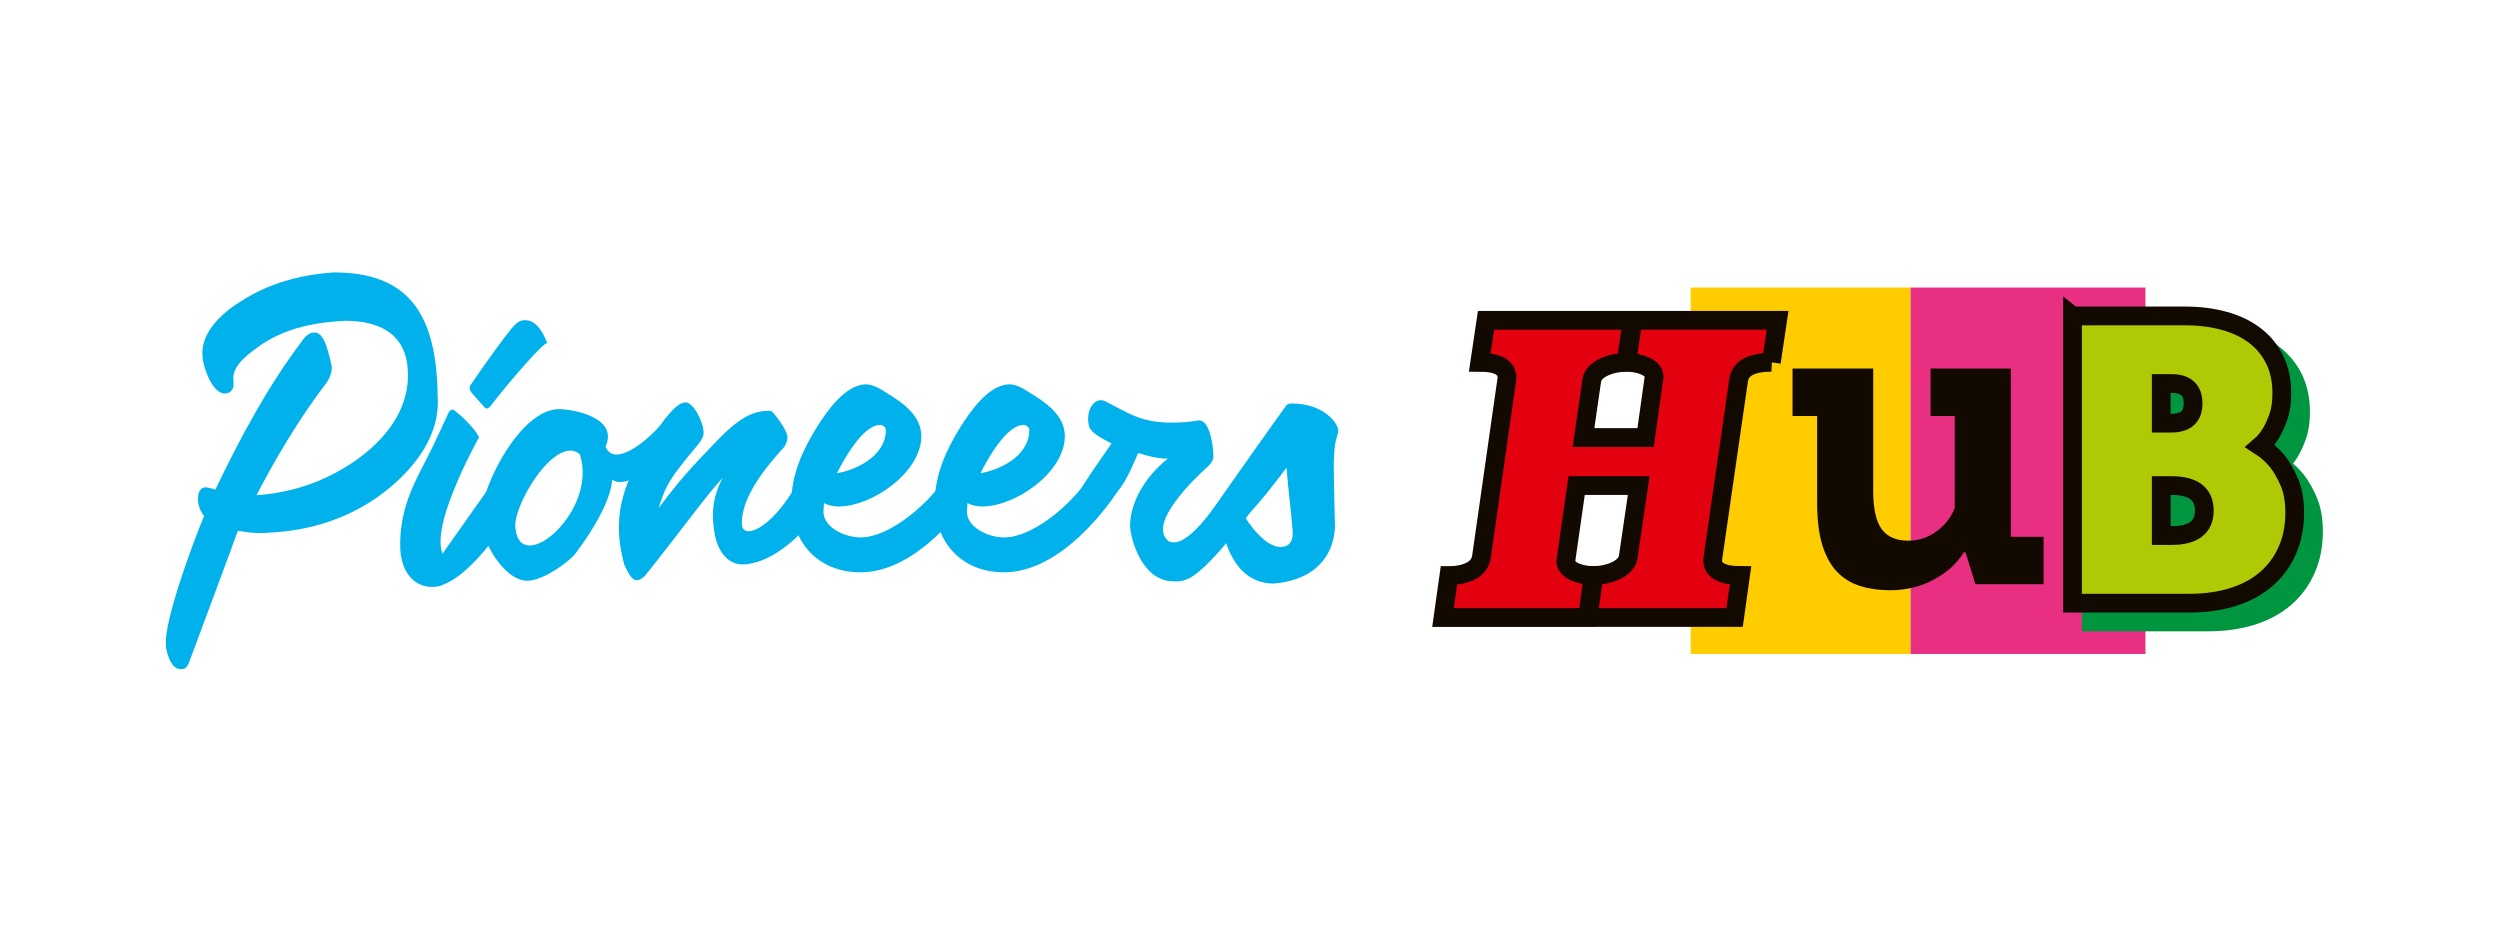<?xml version="1.0" encoding="UTF-8"?>
<svg id="uuid-7281bca2-69df-45d5-ac6d-0a1d4b6e2661" data-name="Ebene 2" xmlns="http://www.w3.org/2000/svg" viewBox="0 0 1332.88 496.17">
  <g>
    <path d="M174.83,254.13c20.1-9.6,44.1-29.1,42.6-56.4-.9-21.3-17.4-26.7-33.3-26.7-20.29,1.03-33,5.1-44.7,12.6-5.7,4.2-15.9,10.8-15,18.9,0,0,.41,3.53-.3,4.5-.9,1.8-2.1,2.7-3.9,2.7-6.9.9-12.3-14.7-12.3-20.4-.9-13.2,12.6-24,20.7-28.8,15.3-9.9,32.4-14.1,49.2-15.3,39,0,55.01,20.83,55.5,66,1.5,20.7-12,37.2-24.6,48-18.3,15.6-40.2,23.1-62.7,24.6-2.1,0-9.19,1.23-19.2-.9-1.2,3.6-25.99,70.13-25.99,70.13-.9,2.1-1.61,3.67-4.01,3.67-3.3.3-5.1-2.4-6.3-4.8-1.5-3.3-2.1-6.3-2.1-8.4-.9-13.2,15.6-57.3,20.4-68.4-1.8-2.1-3-5.1-3.3-8.4,0-2.7.3-6.6,3.9-6.9,2.1,0,5.1,1.2,5.4,1.2,13.2-27.6,28.2-55.5,46.2-79.2,0,0,2.81-4.77,6.6-4.5,3.3-.3,5.4,4.2,6.6,7.8,1.2,3.9,2.4,8.4,2.7,10.8-.09,5.13-3.3,8.7-4.2,9.9-13.5,18-25.2,37.5-36,58.2,13.2-.9,26.4-4.2,38.1-9.9Z" fill="#00b1eb" stroke-width="0"/>
    <path d="M261.12,259.53c.3-.3.6-.3.9-.3l19.2-.3c.9,0,.9.3.3.9-3.3,4.8-24.9,44.1-45.3,51.9-1.8.9-3.9,1.2-6,1.2-8.7,0-15.9-6.9-16.8-19.8-.9-21.3,7.8-36.3,13.8-48,4.5-8.7,9.6-20.1,12-25.2,1.28-2.5,3-1.2,3.3-.9,3.6,2.7,10.8,9.6,12.9,14.1-4.8,8.7-8.7,16.8-12,24.6-5.7,13.5-10.8,28.8-7.5,37.5l25.2-35.7ZM251.22,209.13l6.9,7.8c1.19,1.68,2.4.6,3.3-.3,5.4-7.2,25.5-31.5,30.3-33.9-.9-2.1-1.8-4.2-3-6-2.1-3.3-4.8-6-8.7-6-1.5,0-3.6-.3-8.1,5.4-2.4,3-4.8,6.3-7.5,9.9-5.4,7.5-11.1,15.6-13.5,19.2-.9,1.2-.6,2.4.3,3.9Z" fill="#00b1eb" stroke-width="0"/>
    <path d="M298.02,218.13c7.2,0,32.02,4.33,24.82,19.93,5,13,27-7,32-15,.22-.36,10.39,7.37,10.39,7.37.09,5.87-29.39,32.63-38.7,25.3-.53-.42,1.31,11.33-19.69,39.33-3,4-16.92,14.57-25.92,14.57-13.01-.4-25.32-23.12-24.6-34.2.9-17.7,21.6-57.3,41.7-57.3ZM274.92,282.33c3.02,24.95,44.14-10,34.2-40.2-13.16-10.93-36.91,28.95-34.2,40.2Z" fill="#00b1eb" stroke-width="0"/>
    <path d="M365.52,214.53c4.2,0,9.6,10.5,9.6,16.2,0,2.1-1.2,3.9-2.7,6-16.2,19.2-17.4,22.2-21.3,34.2,12-15.9,16.5-20.7,31.2-36,14.4-15,21.6-15.9,28.5-15.9,1.2,0,9,10.2,9,14.1,0,2.1-.9,4.5-3,6.6-17.7,19.5-21.3,31.2-21.3,39.3,0,2.7,1.2,4.2,3.6,4.2,5.1,0,14.7-6.9,24-22.2.3-.3.9-.6,1.5-.6h18.6c.9,0,.9.3.3.9-1.2,2.1-4.5,6.9-9,13.8l.3-.3-.6.6c-7.8,11.1-23.7,25.5-38.7,25.5-8.4-.3-13.8-8.1-15-19.8-.9-7.2-.9-15.6,4.8-26.4-8.7,9.3-21.3,27-41.4,52.2-1.5,1.5-3,2.4-4.5,2.4-2.1,0-4.2-2.7-6.6-8.4-7.99-29.13,2.4-46.8,12-62.7,9.3-15.9,16.2-23.7,20.7-23.7Z" fill="#00b1eb" stroke-width="0"/>
    <path d="M518.51,256.83c1.5,0,3.6,1.2,2.7,2.4-12.9,20.1-36.6,45.9-62.4,45.9-22.8,0-36.9-16.2-36.9-37.5,0-14.7,6.3-28.2,13.8-40.2,4.8-7.5,14.7-22.5,26.1-22.5,3.3,0,7.2,2.1,10.8,4.5,8.4,5.1,18.6,12,18.6,23.1,0,19.2-26.1,37.5-44.1,37.5-2.7,0-5.4-.6-7.8-1.8,0,1.5-.3,3-.3,4.5,0,8.7,11.7,13.8,19.8,13.8,15,0,34.2-16.5,42.9-28.5.3-.3.6-.9.9-1.2s.6-.6.9-.6l15,.6ZM469.31,226.53c-9.3,0-19.5,18.6-23.1,25.8,12.9-2.4,26.1-10.5,26.1-23.1,0-1.2-1.5-2.7-3-2.7Z" fill="#00b1eb" stroke-width="0"/>
    <path d="M595.01,256.83c1.5,0,3.6,1.2,2.7,2.4-12.9,20.1-36.6,45.9-62.4,45.9-22.8,0-36.9-16.2-36.9-37.5,0-14.7,6.3-28.2,13.8-40.2,4.8-7.5,14.7-22.5,26.1-22.5,3.3,0,7.2,2.1,10.8,4.5,8.4,5.1,18.6,12,18.6,23.1,0,19.2-26.1,37.5-44.1,37.5-2.7,0-5.4-.6-7.8-1.8,0,1.5-.3,3-.3,4.5,0,8.7,11.7,13.8,19.8,13.8,15,0,34.2-16.5,42.9-28.5.3-.3.6-.9.9-1.2s.6-.6.9-.6l15,.6ZM545.81,226.53c-9.3,0-19.5,18.6-23.1,25.8,12.9-2.4,26.1-10.5,26.1-23.1,0-1.2-1.5-2.7-3-2.7Z" fill="#00b1eb" stroke-width="0"/>
    <path d="M576.71,261.63c-.6,0-.6-.3-.3-.9,2.4-4.5,8.1-12.6,16.2-24.3-3.9-2.1-11.1-5.4-12-9.3-2.1-8.7,3.18-15.86,8.7-13.2l3.9,2.1c9.3,4.8,16.2,9.3,31.5,9.3,4.5,0,9-.3,14.7-1.2,5.1,0,7.5,12,7.5,19.2,0,2.1-1.2,3.9-3.6,6-5.4,4.8-32.4,30.3-20.1,39.3,9.83,4.5,24.9-19.5,31.2-27.6.3,0,.9-.9,1.2-.9h18.6c.6,0,.6.3.3,1.2-3.3,6-31.2,45.6-43.2,48-2.4.9-4.2.6-6.3.6-17.19-.61-22.5-24.6-22.5-29.7,0-11.1,6.9-25.2,20.1-35.7-5.7,0-10.8-1.5-15.9-3,0,.3-5.7,14.4-9.9,19.2-.6.6-.9.9-1.2.9h-18.9Z" fill="#00b1eb" stroke-width="0"/>
    <path d="M644.5,274.83c9.6-14.4,41.1-58.5,41.4-58.8.6-.6,1.5-.9,3-.9,17.52,0,25.28,11.54,24.6,15s-2.01,4.06-2.4,16.2c0,10.5.6,32.4.6,32.4,0,0,2.7,29.1-32.4,32.4-16.8,0-24.3-14.1-27.6-28.8h-2.4c-3,0-4.8-1.5-5.4-4.5-.3-.9-.3-2.1.6-3ZM689.2,283.23c-.9-11.7-2.4-22.2-3.3-33.9-6.9,9.3-13.8,18-21.9,26.7,3.9,6.3,11.7,15.6,18.6,15.6,4.5,0,6.6-2.7,6.6-7.2v-1.2Z" fill="#00b1eb" stroke-width="0"/>
  </g>
  <g>
    <g>
      <rect x="901.4" y="153.3" width="117.23" height="195.37" fill="#fc0" stroke-width="0"/>
      <rect x="1018.64" y="153.3" width="125.21" height="195.37" fill="#e82f81" stroke-width="0"/>
      <path d="M1029.29,196.48h42.78v89.7h17.48v25.3h-36.34l-5.29-17.02h-.92c-3.53,5.83-8.82,10.66-15.87,14.49-7.05,3.83-14.88,5.75-23.46,5.75-5.83,0-11.15-.77-15.98-2.3-4.83-1.53-8.93-4.06-12.3-7.59-3.38-3.53-5.98-8.28-7.82-14.26-1.84-5.98-2.76-13.49-2.76-22.54v-46.23h-13.11v-25.3h43.01v65.32c0,9.35,1.5,16.1,4.48,20.24,2.99,4.14,7.71,6.21,14.15,6.21,5.67,0,10.77-1.69,15.29-5.06,4.52-3.37,7.71-7.51,9.54-12.42v-48.99h-12.88v-25.3Z" fill="#120a01" stroke-width="0"/>
    </g>
    <g>
      <g>
        <path d="M1112.47,334.07v-158.14h62.42c7.83,0,15.13.92,21.67,2.73,6.63,1.84,12.4,4.61,17.15,8.23,4.81,3.67,8.6,8.29,11.29,13.74,2.68,5.45,4.04,11.89,4.04,19.13,0,5.16-.67,9.65-1.98,13.35-1.28,3.59-2.67,6.64-4.12,9.06-1.21,1.97-2.53,3.74-3.97,5.29,2.59,1.97,5,4.31,7.2,6.99,2.44,3.1,4.68,6.99,6.67,11.61,2.04,4.74,3.08,10.56,3.08,17.29,0,7.65-1.38,14.71-4.11,20.97-2.74,6.29-6.71,11.72-11.78,16.15-5.06,4.42-11.3,7.83-18.56,10.14-7.18,2.29-15.27,3.45-24.06,3.45h-64.95ZM1170.99,310.7c12.77,0,22.25-2.72,28.17-8.08,5.94-5.37,8.82-12.35,8.82-21.33,0-5.71-1.2-10.28-3.55-13.59-1.43-2-2.93-3.76-4.47-5.28,1.62,1.69,3,3.61,4.13,5.77,1.94,3.72,2.92,8.13,2.92,13.1,0,10.18-3.5,17.68-10.41,22.28-6.59,4.39-15.28,6.62-25.84,6.62h-29.36v-57.58h29.36c1.42,0,2.82.04,4.19.13l4.07-1.19c-2.47.36-5.15.54-8.03.54h-29.59v-52.3h29.59c10.59,0,18.41,2.45,23.23,7.28,4.83,4.83,7.28,11.18,7.28,18.87s-2.4,13.91-7.12,18.72c2.04-1.74,3.91-4.02,5.58-6.8,1.82-3.03,2.74-7.04,2.74-11.92,0-8.92-2.7-15.42-8.25-19.86-5.64-4.51-13.54-6.8-23.46-6.8h-30.56v111.4h30.56Z" fill="#00963f" stroke-width="0"/>
        <path d="M1174.89,178.44c7.65,0,14.65.88,21.01,2.64,6.35,1.76,11.78,4.36,16.3,7.81,4.51,3.44,8.04,7.73,10.56,12.86,2.53,5.13,3.79,11.13,3.79,18.02,0,4.9-.61,9.07-1.84,12.51-1.23,3.44-2.53,6.31-3.9,8.61-1.69,2.75-3.6,5.05-5.74,6.89,3.37,2.15,6.43,4.9,9.18,8.26,2.3,2.91,4.4,6.58,6.31,11.02,1.91,4.44,2.87,9.87,2.87,16.3,0,7.35-1.3,14-3.9,19.97-2.6,5.97-6.31,11.06-11.14,15.27-4.82,4.21-10.72,7.43-17.68,9.64-6.97,2.22-14.73,3.33-23.3,3.33h-62.45v-153.14h59.92M1137.93,313.2h33.06c13.47,0,23.42-2.91,29.85-8.72,6.43-5.81,9.64-13.54,9.64-23.19,0-6.28-1.34-11.29-4.02-15.04-2.68-3.75-5.55-6.69-8.61-8.84-3.83-2.45-8.04-4.13-12.63-5.05,3.67-1.07,6.96-2.75,9.87-5.05,2.6-1.99,4.94-4.71,7-8.15,2.07-3.44,3.1-7.84,3.1-13.2,0-9.64-3.06-16.91-9.18-21.81-6.12-4.9-14.46-7.35-25.03-7.35h-33.06v116.4M1170.99,202.31c9.95,0,17.1,2.18,21.47,6.54,4.36,4.36,6.54,10.07,6.54,17.1s-2.18,12.74-6.54,17.11c-4.36,4.36-11.52,6.54-21.47,6.54h-27.09v-47.3h27.09M1170.76,255.12c4.74,0,9.14.5,13.2,1.49,4.05,1,7.61,2.53,10.68,4.59,3.06,2.07,5.47,4.79,7.23,8.15,1.76,3.37,2.64,7.35,2.64,11.94,0,9.34-3.1,16.07-9.3,20.2s-14.35,6.2-24.45,6.2h-26.86v-52.58h26.86M1174.89,173.44h-64.92v163.14h67.45c9.05,0,17.4-1.2,24.82-3.57,7.59-2.42,14.13-6,19.45-10.64,5.35-4.67,9.54-10.4,12.43-17.03,2.87-6.58,4.32-13.97,4.32-21.97,0-7.08-1.1-13.23-3.28-18.28-2.08-4.83-4.43-8.91-6.98-12.14l-.03-.04-.03-.04c-1.73-2.12-3.59-4.03-5.57-5.74.89-1.13,1.73-2.34,2.52-3.64,1.58-2.63,2.99-5.74,4.35-9.54,1.41-3.98,2.13-8.75,2.13-14.19,0-7.63-1.45-14.43-4.3-20.23-2.86-5.8-6.9-10.72-12.01-14.62-5-3.81-11.06-6.72-18-8.65-6.77-1.87-14.28-2.82-22.34-2.82h0Z" fill="#00963f" stroke-width="0"/>
      </g>
      <path d="M1104.97,168.44h59.92c7.65,0,14.65.88,21.01,2.64,6.35,1.76,11.78,4.36,16.3,7.81,4.51,3.44,8.04,7.73,10.56,12.86,2.53,5.13,3.79,11.13,3.79,18.02,0,4.9-.61,9.07-1.84,12.51-1.23,3.44-2.53,6.31-3.9,8.61-1.69,2.75-3.6,5.05-5.74,6.89,3.37,2.15,6.43,4.9,9.18,8.26,2.3,2.91,4.4,6.58,6.31,11.02,1.91,4.44,2.87,9.87,2.87,16.3,0,7.35-1.3,14-3.9,19.97-2.6,5.97-6.31,11.06-11.14,15.27-4.82,4.21-10.72,7.43-17.68,9.64-6.97,2.22-14.73,3.33-23.3,3.33h-62.45v-153.14ZM1169.25,215.04c0-7.04-3.83-10.56-11.48-10.56h-5.51v21.12h5.51c7.65,0,11.48-3.52,11.48-10.56ZM1157.78,285.53c11.63,0,17.45-4.44,17.45-13.32s-5.82-13.32-17.45-13.32h-5.51v26.63h5.51Z" fill="#afca05" stroke="#120a01" stroke-miterlimit="10" stroke-width="10"/>
    </g>
    <path d="M944.42,193.17c-10.85,0-16.69,3.27-17.51,9.81l-13.83,95.54c0,5.54,4.96,8.32,14.88,8.32l-3.15,22.39h-78.13l3.15-22.39c7.12,0,17.2-3.27,18.25-9.81l5.6-38.17h-33.09l-5.78,40.31c0,5.12,8.21,7.68,14.63,7.68l-3.15,22.39h-76.95l3.15-22.39c4.67,0,8.58-.82,11.73-2.45,3.15-1.63,5.02-4.08,5.6-7.36l13.65-95.54c0-5.54-4.84-8.32-14.53-8.32l3.33-22.39h77.95l-3.33,22.39c-7.35,0-17.44,3.27-18.25,9.81l-4.38,30.28h33.09l4.55-32.42c0-5.12-8.21-7.68-14.63-7.68l3.33-22.39h77.13l-3.33,22.39Z" fill="#e3000f" stroke="#120a01" stroke-miterlimit="10" stroke-width="10"/>
  </g>
</svg>